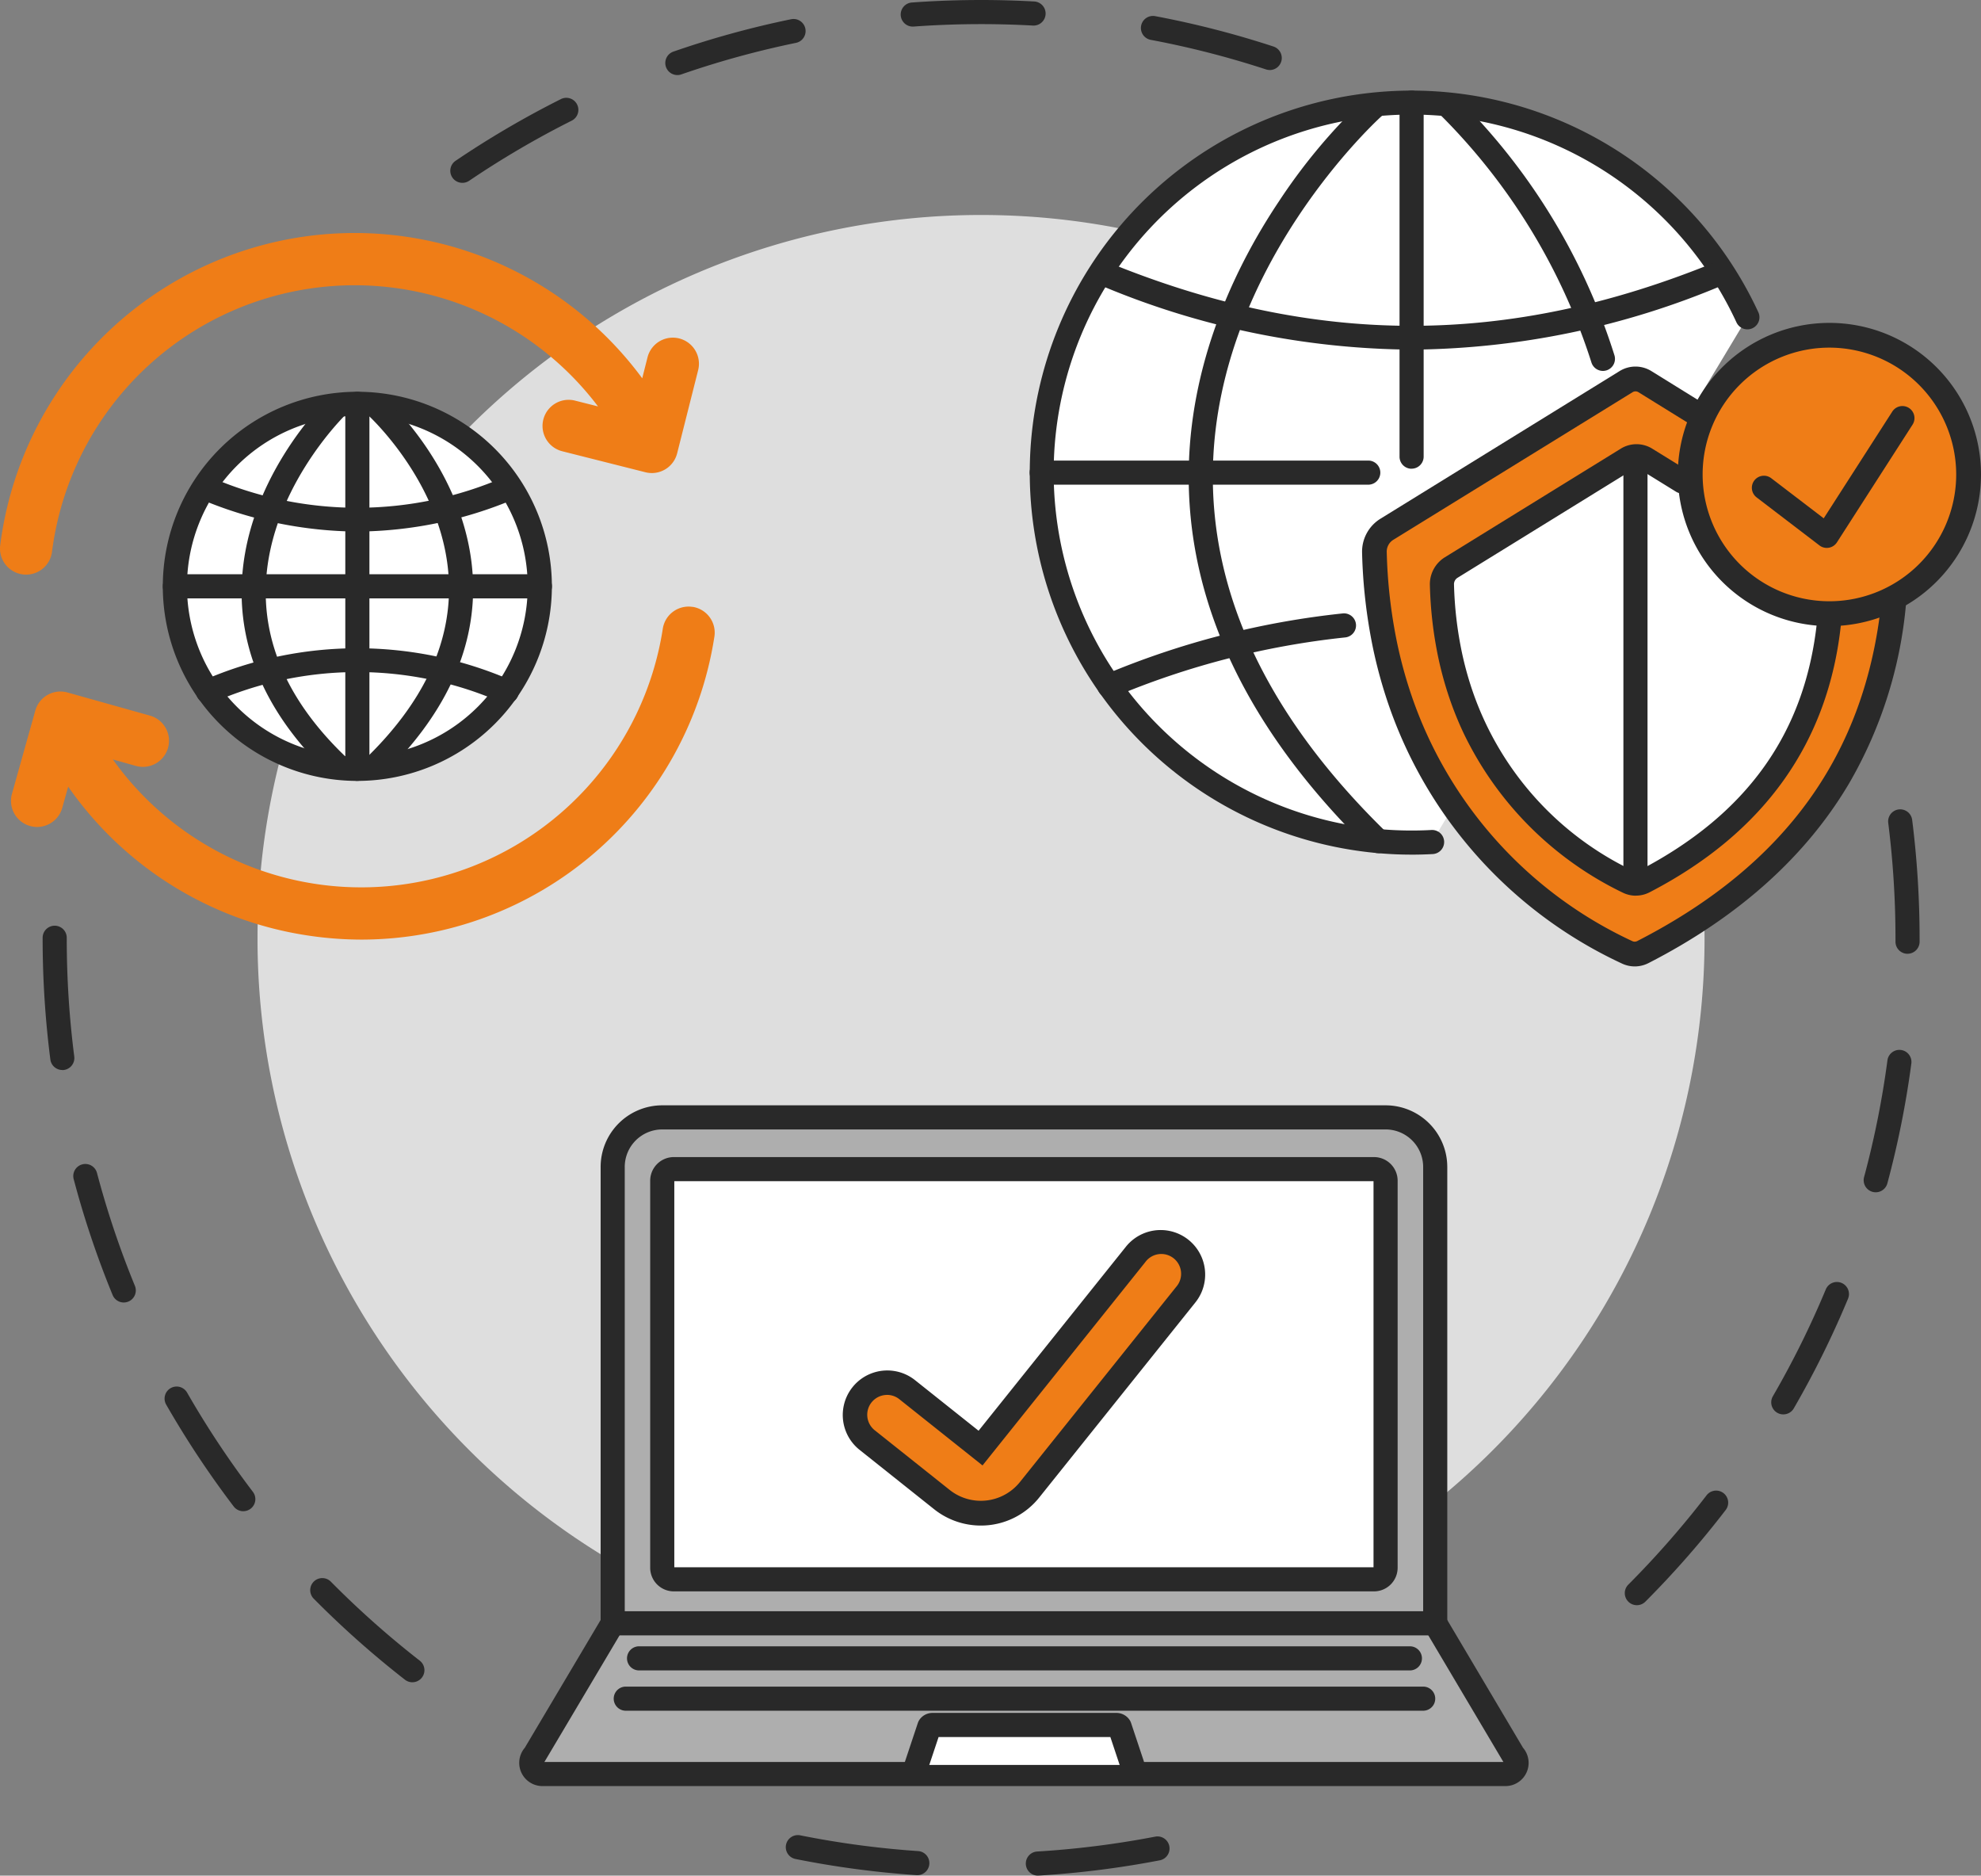 <?xml version="1.0" encoding="UTF-8"?>
<svg xmlns="http://www.w3.org/2000/svg" data-name="Group 40200" width="150" height="141.991" viewBox="0 0 150 141.991">
  <rect x="0" y="0" width="150" height="141.991" fill="#808080" stroke="none"/>
  <defs>
    <clipPath id="183atxm9qa">
      <path data-name="Rectangle 22228" style="fill:none" d="M0 0h150v141.991H0z"></path>
    </clipPath>
  </defs>
  <g data-name="Group 40199" style="clip-path:url(#183atxm9qa)">
    <path data-name="Path 30715" d="M83.274 124.291a54.784 54.784 0 1 1 54.784 54.784 54.784 54.784 0 0 1-54.784-54.784" transform="translate(-63.775 -53.232)" style="fill:#dedede"></path>
    <path data-name="Path 30716" d="M41.764 356.561a.909.909 0 0 1-.56-.192 71.742 71.742 0 0 1-6.91-6.138.913.913 0 1 1 1.3-1.284 69.849 69.849 0 0 0 6.733 5.981.913.913 0 0 1-.562 1.633m-12.8-12.948a.912.912 0 0 1-.728-.36 71.414 71.414 0 0 1-5.106-7.7.913.913 0 1 1 1.584-.908 69.531 69.531 0 0 0 4.975 7.5.913.913 0 0 1-.726 1.466m-9.051-15.8a.913.913 0 0 1-.845-.566 70.75 70.75 0 0 1-2.944-8.758.913.913 0 1 1 1.765-.467 68.971 68.971 0 0 0 2.867 8.531.913.913 0 0 1-.844 1.26m-4.659-17.6a.913.913 0 0 1-.9-.8 72.026 72.026 0 0 1-.584-9.155v-.056a.913.913 0 1 1 1.826 0v.067a70.1 70.1 0 0 0 .569 8.922.914.914 0 0 1-.907 1.029" transform="translate(-10.541 -229.208)" style="fill:#292929"></path>
    <path data-name="Path 30717" d="M273.189 596.363a.913.913 0 0 1-.054-1.824 69.615 69.615 0 0 0 8.935-1.125.913.913 0 1 1 .345 1.793 71.392 71.392 0 0 1-9.17 1.154h-.056m-9.123-.034h-.063a71.342 71.342 0 0 1-9.162-1.223.913.913 0 0 1 .359-1.791 69.5 69.5 0 0 0 8.926 1.192.913.913 0 0 1-.061 1.824" transform="translate(-194.608 -454.372)" style="fill:#292929"></path>
    <path data-name="Path 30718" d="M526.326 321.914a.913.913 0 0 1-.646-1.558 69.877 69.877 0 0 0 5.935-6.773.913.913 0 0 1 1.448 1.112 71.687 71.687 0 0 1-6.091 6.951.909.909 0 0 1-.646.268m11.088-14.444a.914.914 0 0 1-.79-1.371 69.2 69.2 0 0 0 4-8.071.913.913 0 1 1 1.686.7 71.05 71.05 0 0 1-4.1 8.285.913.913 0 0 1-.791.456m6.995-16.815a.927.927 0 0 1-.238-.031.913.913 0 0 1-.644-1.119 69.186 69.186 0 0 0 1.768-8.832.913.913 0 1 1 1.81.241 70.915 70.915 0 0 1-1.815 9.066.913.913 0 0 1-.881.676m2.406-18.055a.913.913 0 0 1-.91-.916v-.229a70.195 70.195 0 0 0-.549-8.762.913.913 0 0 1 1.812-.229 72.018 72.018 0 0 1 .563 8.99v.234a.913.913 0 0 1-.913.91" transform="translate(-402.385 -200.395)" style="fill:#292929"></path>
    <path data-name="Path 30719" d="M146.536 13.841a.913.913 0 0 1-.513-1.67A71.3 71.3 0 0 1 154 7.5a.913.913 0 0 1 .819 1.632 69.45 69.45 0 0 0-7.769 4.552.91.91 0 0 1-.511.157m16.276-8.159a.913.913 0 0 1-.3-1.776 70.845 70.845 0 0 1 8.911-2.45.913.913 0 0 1 .368 1.789 68.937 68.937 0 0 0-8.68 2.387.91.91 0 0 1-.3.051m44.851-.383a.913.913 0 0 1-.284-.046 69 69 0 0 0-8.723-2.237.913.913 0 0 1 .337-1.795 70.842 70.842 0 0 1 8.954 2.3.913.913 0 0 1-.284 1.781m-27.023-3.29a.913.913 0 0 1-.065-1.824 72.623 72.623 0 0 1 9.242-.078.913.913 0 1 1-.1 1.823 70.72 70.72 0 0 0-9.008.076h-.067" transform="translate(-111.524)" style="fill:#292929"></path>
    <path data-name="Path 30720" d="M366.405 89.164q-.764.041-1.538.041a28.007 28.007 0 1 1 25.426-39.766" transform="translate(-257.982 -25.419)" style="fill:#fff"></path>
    <path data-name="Path 30721" d="M361.881 87.131a28.92 28.92 0 1 1 26.255-41.063.913.913 0 1 1-1.657.768 27.1 27.1 0 1 0-24.6 38.47c.495 0 1-.013 1.489-.04a.913.913 0 1 1 .1 1.823c-.526.028-1.06.043-1.587.043" transform="translate(-254.996 -22.432)" style="fill:#292929"></path>
    <path data-name="Path 30722" d="M398.727 88.129a.911.911 0 0 1-.637-.259c-9.331-9.091-13.941-18.846-13.7-29 .2-8.474 3.826-15.607 6.834-20.1a43.733 43.733 0 0 1 6.551-7.8.913.913 0 0 1 1.212 1.367c-.146.13-12.418 11.222-12.771 26.6-.221 9.616 4.2 18.912 13.152 27.629a.913.913 0 0 1-.637 1.567" transform="translate(-294.374 -23.543)" style="fill:#292929"></path>
    <path data-name="Line 613" transform="translate(106.885 7.772)" style="fill:#fff" d="M0 26.801V0"></path>
    <path data-name="Path 30723" d="M453.484 57.918a.913.913 0 0 1-.913-.913V30.2a.913.913 0 1 1 1.826 0V57a.913.913 0 0 1-.913.913" transform="translate(-346.599 -22.432)" style="fill:#292929"></path>
    <path data-name="Line 614" transform="translate(78.878 35.779)" style="fill:#fff" d="M0 0h24.721"></path>
    <path data-name="Path 30724" d="M358.6 150.726h-24.726a.913.913 0 0 1 0-1.826H358.6a.913.913 0 0 1 0 1.826" transform="translate(-254.996 -114.034)" style="fill:#292929"></path>
    <path data-name="Path 30725" d="M355.729 204.708a.913.913 0 0 1-.345-1.759 63.632 63.632 0 0 1 18.026-4.636.913.913 0 1 1 .177 1.818 61.832 61.832 0 0 0-17.513 4.509.909.909 0 0 1-.344.068" transform="translate(-271.734 -151.875)" style="fill:#292929"></path>
    <path data-name="Path 30726" d="M377.426 91.289a61.635 61.635 0 0 1-23.6-4.889.913.913 0 1 1 .689-1.691c15.627 6.371 30.184 6.37 45.813 0a.913.913 0 1 1 .69 1.691 61.643 61.643 0 0 1-23.6 4.89" transform="translate(-270.544 -64.821)" style="fill:#292929"></path>
    <path data-name="Path 30727" d="M477.394 51.622a.913.913 0 0 1-.875-.656 46.265 46.265 0 0 0-11.352-18.644.913.913 0 1 1 1.243-1.338 47.359 47.359 0 0 1 11.86 19.467.914.914 0 0 1-.876 1.171" transform="translate(-356.022 -23.542)" style="fill:#292929"></path>
    <path data-name="Path 30728" d="M483.769 139.466c-.786 7.51-3.971 18.747-18.992 26.442a1.356 1.356 0 0 1-1.169.031 32.74 32.74 0 0 1-17.249-19.191 34.725 34.725 0 0 1-1.086-3.952 39.181 39.181 0 0 1-.827-7.138 1.988 1.988 0 0 1 .928-1.749l18.121-11.185a1.363 1.363 0 0 1 1.433 0l3.937 2.438" transform="translate(-340.376 -93.833)" style="fill:#ef7d17"></path>
    <path data-name="Path 30729" d="M461.1 163.924a2.29 2.29 0 0 1-.934-.2 33.679 33.679 0 0 1-17.755-19.744 35.929 35.929 0 0 1-1.115-4.058 40.352 40.352 0 0 1-.847-7.308 2.931 2.931 0 0 1 1.372-2.571l18.121-11.185a2.286 2.286 0 0 1 2.418 0l3.94 2.442-.986 1.592-3.937-2.438a.423.423 0 0 0-.448 0L442.8 131.636a1.053 1.053 0 0 0-.484.928 38.459 38.459 0 0 0 .807 6.968 33.949 33.949 0 0 0 1.056 3.845 31.8 31.8 0 0 0 16.744 18.637.422.422 0 0 0 .36-.01c11.233-5.754 17.281-14.163 18.488-25.706l1.863.195a32.822 32.822 0 0 1-4.282 13.529c-3.274 5.562-8.393 10.154-15.215 13.649a2.287 2.287 0 0 1-1.044.253" transform="translate(-337.313 -90.762)" style="fill:#292929"></path>
    <path data-name="Path 30730" d="M495.586 160.089c-.583 5.572-2.939 13.9-14.006 19.631a1.351 1.351 0 0 1-1.186.026 24.406 24.406 0 0 1-12.694-14.229 25.887 25.887 0 0 1-.809-2.945 29.211 29.211 0 0 1-.617-5.32 1.482 1.482 0 0 1 .692-1.3l13.324-8.224a1.362 1.362 0 0 1 1.433 0l2.752 1.7" transform="translate(-357.096 -112.978)" style="fill:#fff"></path>
    <path data-name="Path 30731" d="M477.976 177.792a2.268 2.268 0 0 1-.95-.21 25.8 25.8 0 0 1-12.114-12.136 25.532 25.532 0 0 1-1.059-2.628 26.84 26.84 0 0 1-.838-3.049 30.257 30.257 0 0 1-.636-5.486 2.4 2.4 0 0 1 1.125-2.105l13.324-8.224a2.263 2.263 0 0 1 2.393 0l2.752 1.7a.913.913 0 0 1-.961 1.553l-2.752-1.7a.448.448 0 0 0-.473 0l-13.323 8.224a.57.57 0 0 0-.259.5 28.441 28.441 0 0 0 .6 5.154 25.11 25.11 0 0 0 .78 2.841 23.5 23.5 0 0 0 12.209 13.693.443.443 0 0 0 .384-.007c8.209-4.252 12.631-10.44 13.518-18.915a.913.913 0 0 1 1.816.19c-.942 9.007-5.819 15.853-14.494 20.346a2.253 2.253 0 0 1-1.038.254" transform="translate(-354.109 -109.985)" style="fill:#292929"></path>
    <path data-name="Path 30732" d="M567.647 118.932a10.541 10.541 0 1 1-10.541-10.541 10.541 10.541 0 0 1 10.541 10.541" transform="translate(-418.584 -83.011)" style="fill:#ef7d17"></path>
    <path data-name="Path 30733" d="M554.043 127.347a11.478 11.478 0 1 1 11.478-11.478 11.491 11.491 0 0 1-11.478 11.478m0-21.083a9.6 9.6 0 1 0 9.6 9.6 9.615 9.615 0 0 0-9.6-9.6" transform="translate(-415.521 -79.947)" style="fill:#292929"></path>
    <path data-name="Line 615" transform="translate(123.836 34.732)" style="fill:#fff" d="M0 0v31.821"></path>
    <path data-name="Path 30734" d="M525.876 178.077a.913.913 0 0 1-.913-.913v-31.821a.913.913 0 1 1 1.826 0v31.821a.913.913 0 0 1-.913.913" transform="translate(-402.04 -110.611)" style="fill:#292929"></path>
    <path data-name="Path 30735" d="M572.176 142.055a.914.914 0 0 1-.554-.188l-4.761-3.638a.913.913 0 1 1 1.109-1.451l3.974 3.037 5.183-8.068a.913.913 0 1 1 1.536.987l-5.718 8.9a.913.913 0 0 1-.61.406.922.922 0 0 1-.158.014" transform="translate(-433.853 -100.576)" style="fill:#292929"></path>
    <path data-name="Path 30736" d="m240.234 524.819 5.911 9.969a.843.843 0 0 1-.6 1.442h-72.92a.845.845 0 0 1-.6-1.442l5.918-9.969" transform="translate(-131.56 -401.93)" style="fill:#aeaeae"></path>
    <path data-name="Path 30737" d="M242.565 534.156h-72.92a1.758 1.758 0 0 1-1.332-2.9l5.87-9.888a.913.913 0 1 1 1.57.932l-5.918 9.969a.681.681 0 0 1-.041.063h72.622a.75.75 0 0 1-.041-.063l-5.911-9.969a.913.913 0 1 1 1.571-.931l5.863 9.887a1.756 1.756 0 0 1-1.333 2.9m-.05-1.709z" transform="translate(-128.576 -398.943)" style="fill:#292929"></path>
    <path data-name="Path 30738" d="M260.406 399.554h-62.281v-34.545a3.755 3.755 0 0 1 3.746-3.754h54.781a3.756 3.756 0 0 1 3.754 3.754z" transform="translate(-151.733 -276.665)" style="fill:#fff"></path>
    <path data-name="Path 30739" d="M260.406 365.009v34.545h-62.281v-34.545a3.755 3.755 0 0 1 3.746-3.754h54.781a3.756 3.756 0 0 1 3.754 3.754" transform="translate(-151.733 -276.665)" style="fill:#aeaeae"></path>
    <path data-name="Path 30740" d="M257.42 397.481h-62.281a.913.913 0 0 1-.913-.913v-34.545a4.669 4.669 0 0 1 4.66-4.667h54.781a4.672 4.672 0 0 1 4.667 4.667v34.545a.913.913 0 0 1-.913.913m-61.368-1.826h60.455v-33.632a2.844 2.844 0 0 0-2.841-2.841h-54.781a2.84 2.84 0 0 0-2.834 2.841z" transform="translate(-148.747 -273.679)" style="fill:#292929"></path>
    <path data-name="Path 30741" d="m296.4 560.732.962-2.886a.29.29 0 0 1 .246-.136h13.922a.291.291 0 0 1 .247.136l.962 2.886" transform="translate(-226.995 -427.119)" style="fill:#fff"></path>
    <path data-name="Path 30742" d="M309.75 558.659a.914.914 0 0 1-.866-.624l-.8-2.4h-13.008l-.8 2.4a.913.913 0 1 1-1.732-.578l.962-2.886a.925.925 0 0 1 .092-.2 1.2 1.2 0 0 1 1.02-.565h13.922a1.2 1.2 0 0 1 1.021.565.925.925 0 0 1 .092.2l.962 2.886a.914.914 0 0 1-.866 1.2" transform="translate(-224.008 -424.133)" style="fill:#292929"></path>
    <path data-name="Path 30743" d="M268.048 409.029H215.03a.876.876 0 0 1-.876-.876v-29.3a.876.876 0 0 1 .876-.876h53.019a.876.876 0 0 1 .876.876v29.3a.876.876 0 0 1-.876.876" transform="translate(-164.009 -289.469)" style="fill:#fff"></path>
    <path data-name="Path 30744" d="M265.062 406.955h-53.018a1.79 1.79 0 0 1-1.789-1.789v-29.3a1.791 1.791 0 0 1 1.789-1.789h53.018a1.791 1.791 0 0 1 1.789 1.789v29.3a1.791 1.791 0 0 1-1.789 1.789m-52.981-1.826h52.944V375.9h-52.944z" transform="translate(-161.023 -286.482)" style="fill:#292929"></path>
    <path data-name="Line 616" transform="translate(48.39 125.545)" style="fill:#fff" d="M0 0h58.366"></path>
    <path data-name="Path 30745" d="M262.037 534.086h-58.366a.913.913 0 0 1 0-1.826h58.366a.913.913 0 0 1 0 1.826" transform="translate(-155.281 -407.629)" style="fill:#292929"></path>
    <path data-name="Line 617" transform="translate(47.383 128.596)" style="fill:#fff" d="M0 0h60.379"></path>
    <path data-name="Path 30746" d="M259.75 547.116h-60.379a.913.913 0 0 1 0-1.826h60.379a.913.913 0 0 1 0 1.826" transform="translate(-151.988 -417.608)" style="fill:#292929"></path>
    <path data-name="Path 30747" d="M285.947 422.181a4.7 4.7 0 0 1-2.935-1.024l-5.686-4.526a2.435 2.435 0 0 1 3.033-3.81l5.57 4.434 11.738-14.655a2.435 2.435 0 0 1 3.8 3.044l-11.829 14.773a4.718 4.718 0 0 1-3.692 1.768" transform="translate(-211.686 -307.627)" style="fill:#ef7d17"></path>
    <path data-name="Path 30748" d="M282.882 420.053a5.675 5.675 0 0 1-3.518-1.227l-5.686-4.527a3.372 3.372 0 0 1 4.2-5.276l4.84 3.852 11.154-13.929a3.371 3.371 0 0 1 5.264 4.214l-11.829 14.774a5.636 5.636 0 0 1-4.423 2.119m-7.1-9.889a1.5 1.5 0 0 0-.935 2.67l5.686 4.526a3.794 3.794 0 0 0 5.313-.6l11.83-14.773a1.5 1.5 0 1 0-2.339-1.873l-12.322 15.388-6.3-5.015a1.49 1.49 0 0 0-.931-.326" transform="translate(-208.621 -304.563)" style="fill:#292929"></path>
    <path data-name="Path 30749" d="M56.549 144.373a13.817 13.817 0 1 0 13.817-13.817 13.817 13.817 0 0 0-13.817 13.817" transform="translate(-43.308 -99.986)" style="fill:#fff"></path>
    <path data-name="Path 30750" d="M67.379 156.117a14.73 14.73 0 1 1 14.73-14.73 14.747 14.747 0 0 1-14.73 14.73m0-27.635a12.9 12.9 0 1 0 12.9 12.9 12.919 12.919 0 0 0-12.9-12.9" transform="translate(-40.321 -96.999)" style="fill:#292929"></path>
    <path data-name="Path 30751" d="M117.9 156.363a.913.913 0 0 1-.635-1.57c4.293-4.149 6.422-8.577 6.328-13.161-.152-7.448-6.139-12.864-6.2-12.918a.913.913 0 0 1 1.214-1.364c.271.241 6.643 6.008 6.811 14.244.1 5.113-2.212 9.995-6.885 14.512a.909.909 0 0 1-.634.257" transform="translate(-89.596 -97.354)" style="fill:#292929"></path>
    <path data-name="Path 30752" d="M112.572 156.117a.913.913 0 0 1-.913-.913v-27.635a.913.913 0 0 1 1.826 0V155.2a.913.913 0 0 1-.913.913" transform="translate(-85.513 -96.999)" style="fill:#292929"></path>
    <path data-name="Path 30753" d="M81.2 187.491H53.562a.913.913 0 0 1 0-1.826H81.2a.913.913 0 0 1 0 1.826" transform="translate(-40.321 -142.191)" style="fill:#292929"></path>
    <path data-name="Path 30754" d="M64.267 213.774a.913.913 0 0 1-.349-1.757 29.164 29.164 0 0 1 23.321 0 .913.913 0 1 1-.7 1.688 27.078 27.078 0 0 0-21.926 0 .9.9 0 0 1-.348.07" transform="translate(-48.519 -160.509)" style="fill:#292929"></path>
    <path data-name="Path 30755" d="M75.059 158.152a31.055 31.055 0 0 1-11.817-2.431.913.913 0 1 1 .689-1.691 27.832 27.832 0 0 0 22.252 0 .913.913 0 0 1 .69 1.691 31.049 31.049 0 0 1-11.814 2.431" transform="translate(-47.998 -117.911)" style="fill:#292929"></path>
    <path data-name="Path 30756" d="M85.5 156.425a.91.91 0 0 1-.627-.249c-4.467-4.223-6.737-8.888-6.746-13.867-.015-8.389 6.37-14.563 6.642-14.822a.913.913 0 0 1 1.259 1.322c-.084.081-6.1 5.928-6.075 13.51.012 4.453 2.089 8.668 6.174 12.529a.913.913 0 0 1-.627 1.577" transform="translate(-59.832 -97.442)" style="fill:#292929"></path>
    <path data-name="Path 30757" d="M1.98 101.192a1.977 1.977 0 0 0 1.958-1.727 23.1 23.1 0 0 1 41.343-11.007l-1.74-.439a1.977 1.977 0 0 0-.968 3.834l6.3 1.59a2.005 2.005 0 0 0 .485.06 1.978 1.978 0 0 0 1.915-1.494l1.59-6.295a1.977 1.977 0 0 0-3.834-.968l-.4 1.583A27.055 27.055 0 0 0 .016 98.965a1.977 1.977 0 0 0 1.963 2.227" transform="translate(0 -57.691)" style="fill:#ef7d17"></path>
    <path data-name="Path 30758" d="M55.207 196.137a1.973 1.973 0 0 0-2.255 1.653 23.105 23.105 0 0 1-41.641 9.895l1.749.491a1.977 1.977 0 0 0 1.068-3.807l-6.251-1.753a1.976 1.976 0 0 0-2.438 1.37l-1.753 6.251a1.977 1.977 0 1 0 3.807 1.063l.436-1.556A26.963 26.963 0 0 0 25.992 221a27.421 27.421 0 0 0 4.188.323 27.069 27.069 0 0 0 26.68-22.936 1.977 1.977 0 0 0-1.652-2.255" transform="translate(-2.766 -150.192)" style="fill:#ef7d17"></path>
  </g>
</svg>
